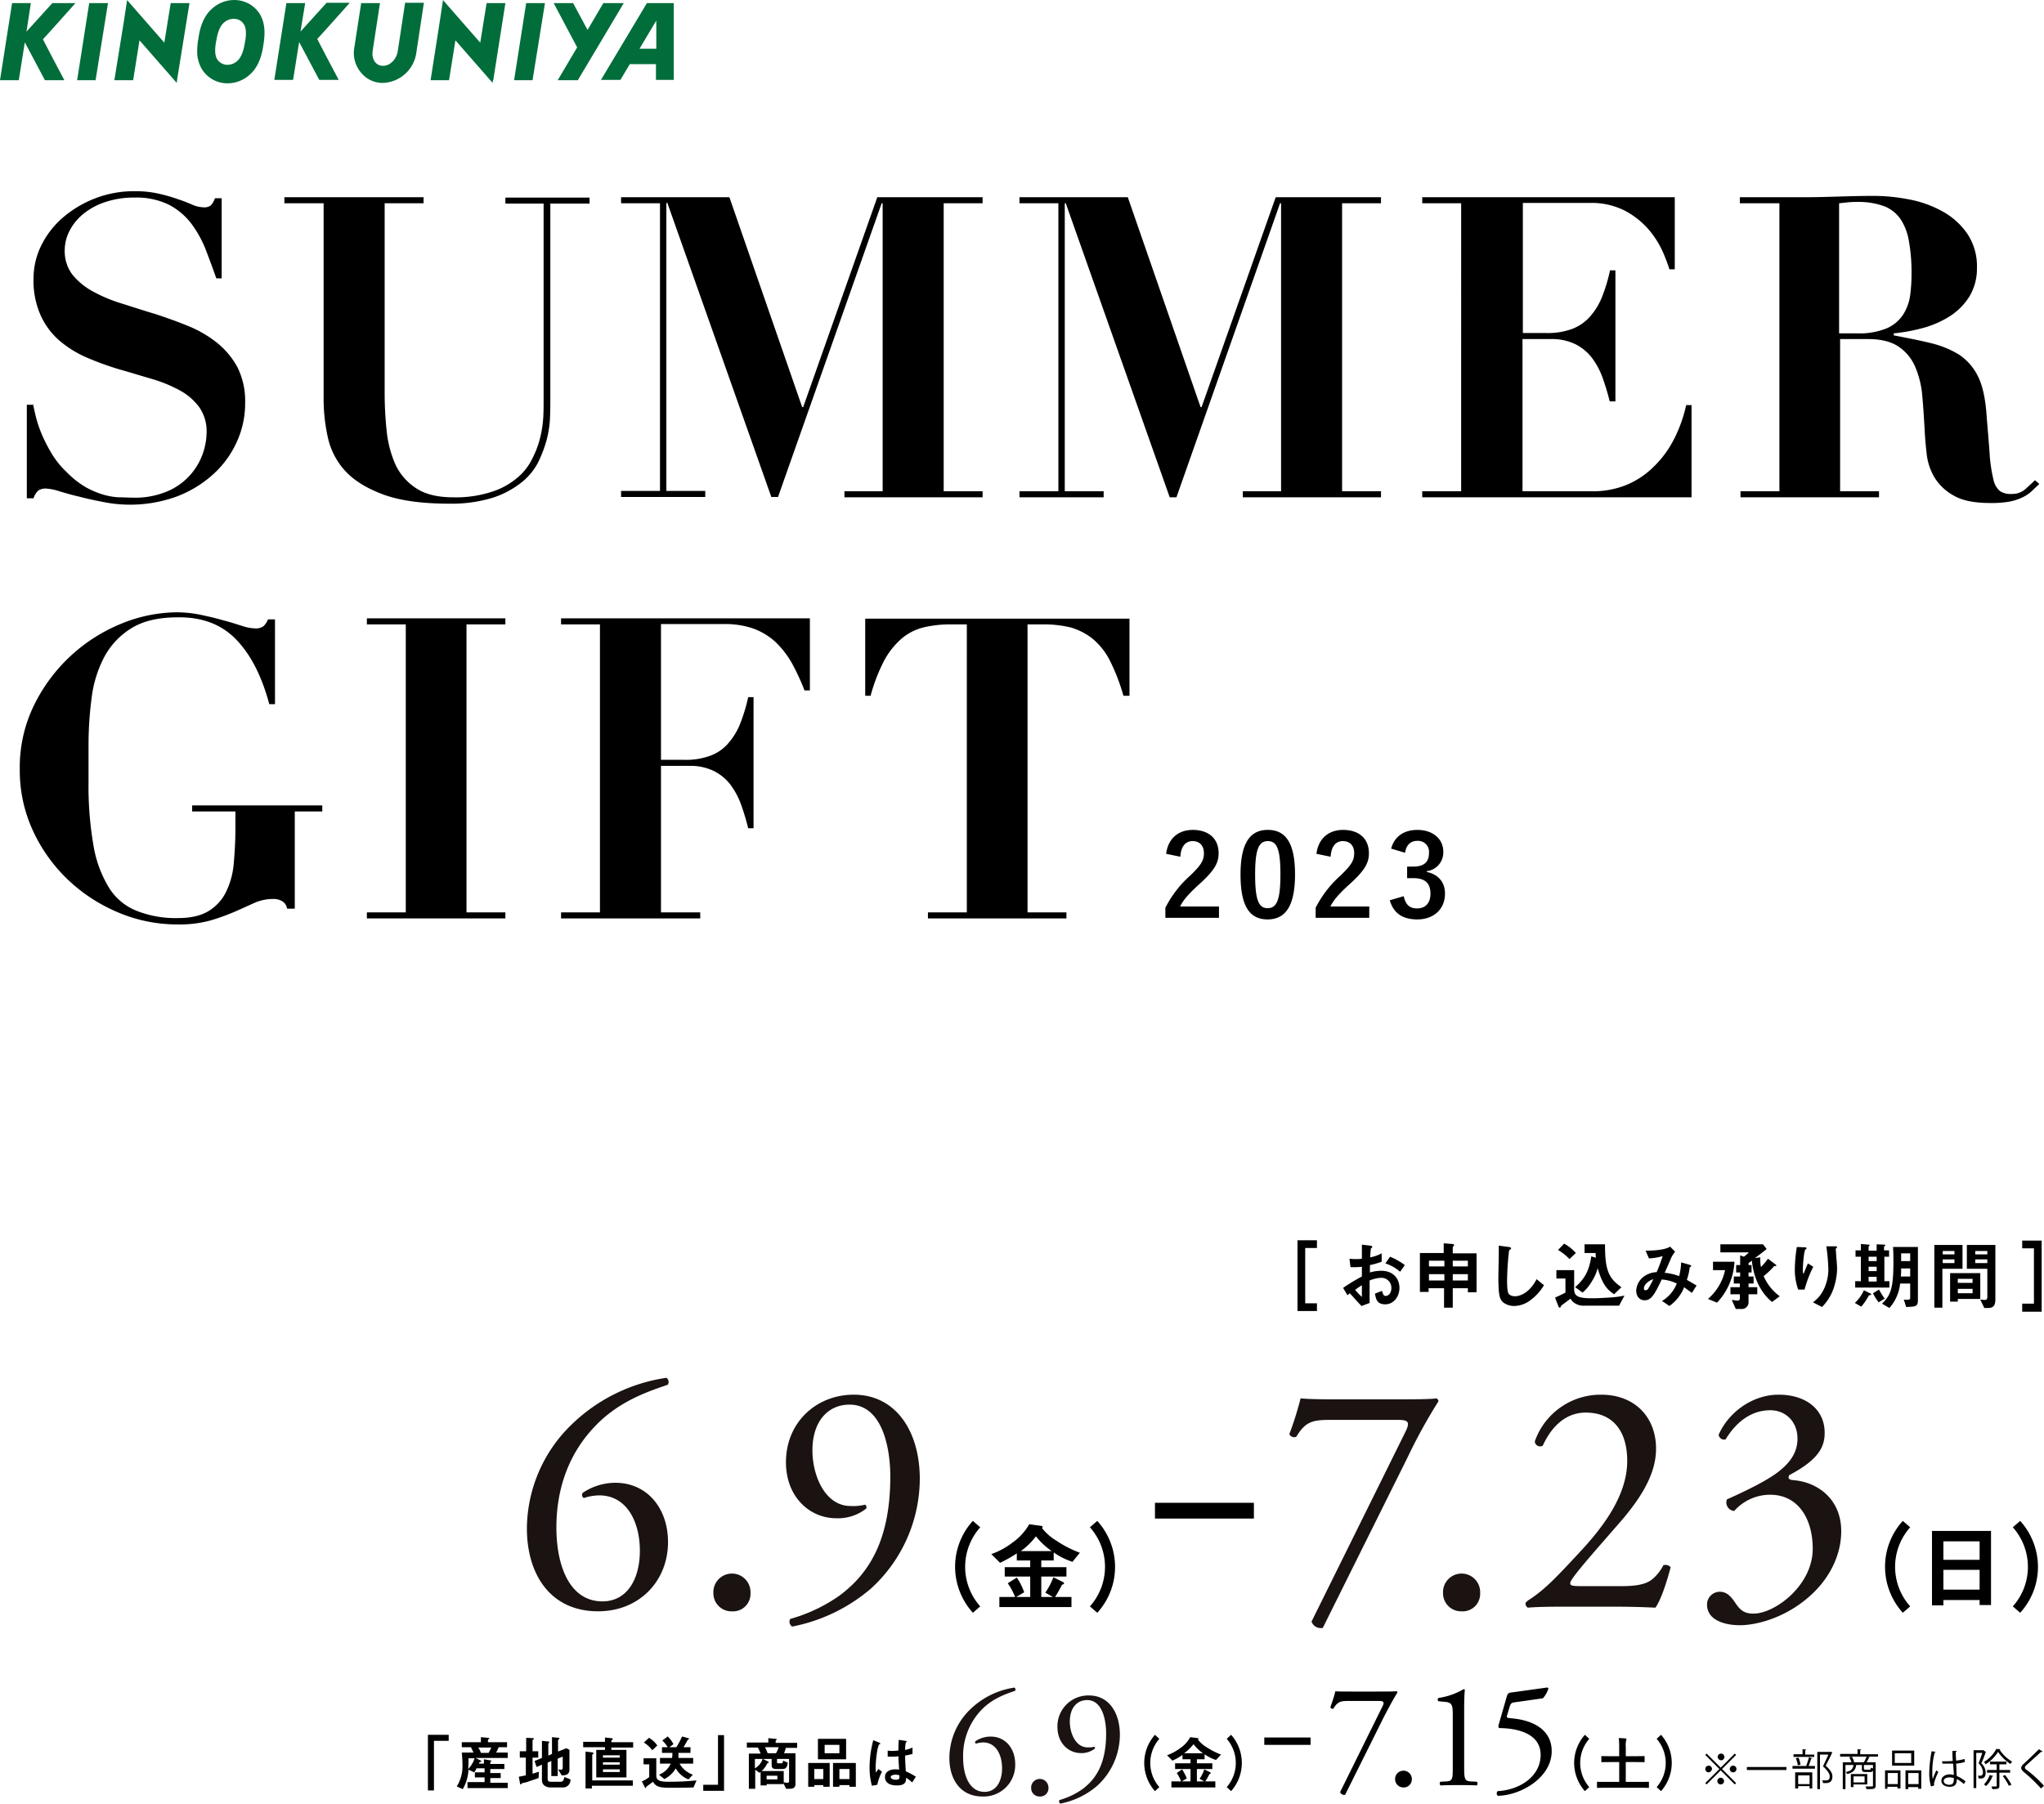 <svg xmlns="http://www.w3.org/2000/svg" width="609.5" height="537.951" viewBox="0 0 609.5 537.951">
  <g id="グループ_6652" data-name="グループ 6652" transform="translate(14170.5 -524.186)">
    <path id="パス_4782" data-name="パス 4782" d="M-19-6.7c.2-3.076,1.521-4.664,3.65-4.664,2.062,0,3.38,1.318,3.38,3.583,0,2.129-.744,3.481-4.123,6.726a32.638,32.638,0,0,0-7.368,9.565v3.008H-7.479V8.141H-19.071c1.048-2.1,2.738-3.988,6.286-7.165,3.954-3.684,5.2-5.847,5.2-8.72,0-4.461-3.076-6.962-7.706-6.962-4.225,0-7.368,2.5-7.942,7.131Zm26.092-8.01c-5.2,0-8.145,3.752-8.145,13.316S1.714,11.994,7.02,11.994c5.272,0,8.179-3.887,8.179-13.451C15.2-10.988,12.293-14.706,7.088-14.706Zm0,3.346c2.7,0,3.752,2.332,3.752,9.936,0,7.571-1.082,10.072-3.819,10.072C4.35,8.648,3.3,6.181,3.3-1.424,3.3-9.062,4.452-11.36,7.088-11.36ZM25.812-6.7c.2-3.076,1.521-4.664,3.65-4.664,2.062,0,3.38,1.318,3.38,3.583,0,2.129-.744,3.481-4.123,6.726A32.638,32.638,0,0,0,21.35,8.513v3.008H37.337V8.141H25.744c1.048-2.1,2.738-3.988,6.286-7.165,3.954-3.684,5.2-5.847,5.2-8.72,0-4.461-3.076-6.962-7.706-6.962-4.225,0-7.368,2.5-7.942,7.131Zm22.2-1.183c.338-2.433,1.791-3.549,3.583-3.549a3.272,3.272,0,0,1,3.549,3.616c0,2.6-1.352,4.056-4.732,4.056H48.625V-.308h1.96c3.616,0,5,1.724,5,4.664,0,2.738-1.521,4.36-3.954,4.36-2.231,0-3.447-1.048-4.022-3.65L43.454,6.282c1.149,3.988,3.954,5.712,8.213,5.712,4.934,0,8.247-3.109,8.247-7.672,0-3.414-1.96-5.746-5.441-6.489V-2.4a5.606,5.606,0,0,0,4.934-5.813c0-3.752-3.042-6.489-7.74-6.489-3.921,0-6.827,1.926-7.807,5.577Z" transform="translate(-13799.535 786.42)"/>
    <g id="グループ_6608" data-name="グループ 6608" transform="translate(-14170.5 524.214)">
      <path id="パス_4617" data-name="パス 4617" d="M9.8,120.3c.2,1,.5,2.3.9,4a36.937,36.937,0,0,0,1.8,5.3,45.96,45.96,0,0,0,3,5.8,25.842,25.842,0,0,0,4.5,5.5,26.181,26.181,0,0,0,5.6,4.4,25.253,25.253,0,0,0,5.2,2.2,20.227,20.227,0,0,0,4.6.8c1.5,0,2.8.1,4.1.1a24.615,24.615,0,0,0,10.9-2.1,19.054,19.054,0,0,0,10.2-11.4,19.592,19.592,0,0,0,1-5.8,12.539,12.539,0,0,0-2.2-7.7,17.688,17.688,0,0,0-5.8-5,42.245,42.245,0,0,0-8.3-3.4c-3.1-.9-6.3-1.9-9.5-2.8a88.537,88.537,0,0,1-9.5-3.4,32.742,32.742,0,0,1-8.3-5,22,22,0,0,1-5.8-7.6A25.3,25.3,0,0,1,10,82.9a22.281,22.281,0,0,1,2.3-9.7A26.119,26.119,0,0,1,18.6,65a32.791,32.791,0,0,1,9.6-5.8A32.131,32.131,0,0,1,40.3,57a31.331,31.331,0,0,1,7.3.8,46.286,46.286,0,0,1,5.5,1.6c1.6.5,3,1.1,4.2,1.6a8.8,8.8,0,0,0,3.3.8,3.174,3.174,0,0,0,2.3-.6,6.438,6.438,0,0,0,1.2-2.1h2V83H64.5c-1-2.9-2.1-5.8-3.2-8.7A33.913,33.913,0,0,0,57,66.6,20.285,20.285,0,0,0,50.3,61a22.041,22.041,0,0,0-10.2-2.1,26.812,26.812,0,0,0-8.9,1.4,20.306,20.306,0,0,0-6.5,3.6,15.5,15.5,0,0,0-4,5,12.631,12.631,0,0,0-1.4,5.7,11.578,11.578,0,0,0,2.3,7.3,20.471,20.471,0,0,0,6.1,5,45.372,45.372,0,0,0,8.6,3.6c3.2,1,6.5,2.1,9.9,3.1q5.1,1.65,9.9,3.6a34.636,34.636,0,0,1,8.6,5,24.032,24.032,0,0,1,6.1,7.3,22.464,22.464,0,0,1,2.3,10.6,27.654,27.654,0,0,1-2.5,11.7,29.3,29.3,0,0,1-7.1,9.7,34.194,34.194,0,0,1-10.9,6.6,40.663,40.663,0,0,1-21.8,1.6c-2.6-.5-4.9-1-7.2-1.6-2.2-.5-4.2-1.1-5.9-1.6a16.007,16.007,0,0,0-3.8-.8,3.982,3.982,0,0,0-2.5.6,5.342,5.342,0,0,0-1.4,2.3H8V120.7H9.8Z"/>
      <path id="パス_4618" data-name="パス 4618" d="M126.3,58.8v1.8H114.7V117a107.907,107.907,0,0,0,.6,11.5,33.335,33.335,0,0,0,2.6,10,16.989,16.989,0,0,0,6.2,7.1c2.7,1.8,6.4,2.7,11,2.7a34.427,34.427,0,0,0,11.4-1.6,21.984,21.984,0,0,0,7.6-4.1,16.891,16.891,0,0,0,4.6-5.8,27.811,27.811,0,0,0,2.4-6.4,33.567,33.567,0,0,0,.9-6c.1-1.9.1-3.5.1-4.7v-59H150.7V58.9h25.1v1.8H164.1v58.9c0,1.3,0,3-.1,5.1a31.142,31.142,0,0,1-1,6.5,37.9,37.9,0,0,1-2.6,6.8,18.639,18.639,0,0,1-5.2,6.1,27.229,27.229,0,0,1-8.5,4.4,41.964,41.964,0,0,1-12.7,1.7c-8.1,0-14.7-.9-19.6-2.7s-8.7-4.1-11.4-7a21.574,21.574,0,0,1-5.2-9.9,52.715,52.715,0,0,1-1.3-11.2V60.6H84.8V58.8Z"/>
      <path id="パス_4619" data-name="パス 4619" d="M217.5,58.8l21.7,62.6h.3l22.1-62.6H293v1.8H281.4v85.9H293v1.8H251.8v-1.8h11.4V60.6h-.3L232,148.2h-2L199,60.5h-.3v85.9h11.6v1.8H185.2v-1.8h11.6V60.6H185.2V58.8Z"/>
      <path id="パス_4620" data-name="パス 4620" d="M336.3,58.8,358,121.4h.3l22.1-62.6h31.4v1.8H400.2v85.9h11.6v1.8H370.6v-1.8H382V60.6h-.3l-30.9,87.7h-2l-31-87.7h-.3v85.9h11.6v1.8H304v-1.8h11.6V60.6H304V58.8Z"/>
      <path id="パス_4621" data-name="パス 4621" d="M499.4,58.8V80.3h-1.6a47.414,47.414,0,0,0-2.1-5.5,27.594,27.594,0,0,0-4.2-6.5,24.773,24.773,0,0,0-7-5.5,21.9,21.9,0,0,0-10.4-2.3h-20V99.3h7A20.756,20.756,0,0,0,469,98a13.6,13.6,0,0,0,5.3-3.8,20.047,20.047,0,0,0,3.5-5.9,50.009,50.009,0,0,0,2.3-7.7h1.6v39.1H480a71.519,71.519,0,0,0-2.1-7,22.9,22.9,0,0,0-3.2-6,14.33,14.33,0,0,0-5-4.1,16.1,16.1,0,0,0-7.3-1.5H454v45.4h20.6a26.416,26.416,0,0,0,10.4-1.9,25.176,25.176,0,0,0,8.2-5.5,30.985,30.985,0,0,0,6-8.2,41.756,41.756,0,0,0,3.6-10.1h1.6v27.5H424.1v-1.8h11.6V60.6H424.1V58.8Z"/>
      <path id="パス_4622" data-name="パス 4622" d="M518.8,60.6V58.8h19c3.5,0,7-.1,10.4-.2s6.9-.2,10.4-.2a55.319,55.319,0,0,1,10.4,1,32.968,32.968,0,0,1,10,3.5,21.6,21.6,0,0,1,7.5,6.6,17.293,17.293,0,0,1,3,10.4,16,16,0,0,1-2.3,8.6,18.881,18.881,0,0,1-5.8,5.8,28.974,28.974,0,0,1-8,3.5,53.13,53.13,0,0,1-8.7,1.6v.6c4.1.8,7.8,1.5,11,2.3a28.977,28.977,0,0,1,8.4,3.4,16.376,16.376,0,0,1,5.6,6.3c1.4,2.7,2.2,6.3,2.6,10.8.4,5.3.8,9.5,1,12.7a43.726,43.726,0,0,0,1.1,7.4,6.3,6.3,0,0,0,1.9,3.5,5.636,5.636,0,0,0,3.5.9,5.984,5.984,0,0,0,4.1-1.4c1.1-1,2.1-1.9,2.9-2.7l1.3,1.1c-.8.8-1.7,1.6-2.4,2.3a11.227,11.227,0,0,1-2.8,1.8,15.48,15.48,0,0,1-3.8,1.2,30.384,30.384,0,0,1-5.7.4c-4.6,0-8.2-.7-10.8-2.2a15.421,15.421,0,0,1-5.8-5.5,17.478,17.478,0,0,1-2.3-7.1q-.45-3.9-.6-7.2c-.2-3.4-.4-6.8-.7-10a27.826,27.826,0,0,0-2.1-8.6,13.752,13.752,0,0,0-4.9-6c-2.2-1.5-5.2-2.3-9.2-2.3h-8.3v45.4h11.6v1.8H519v-1.8h11.6V60.6Zm34.9,38.8a21.631,21.631,0,0,0,8.9-1.5,11.16,11.16,0,0,0,4.9-4.1,14.441,14.441,0,0,0,2.1-5.8,49.221,49.221,0,0,0,.4-6.7,51.86,51.86,0,0,0-.8-9.5,16.675,16.675,0,0,0-2.5-6.5,10.617,10.617,0,0,0-4.8-3.8,22.081,22.081,0,0,0-7.9-1.3,27.15,27.15,0,0,0-2.8.1c-.9.1-1.8.2-2.8.3V99.4Z"/>
    </g>
    <g id="グループ_6609" data-name="グループ 6609" transform="translate(-14170.5 524.214)">
      <path id="パス_4623" data-name="パス 4623" d="M80.3,210c-2.2-8.2-5.4-14.6-9.8-19.2S60.3,184,53,184.1c-5.8,0-10.4,1.1-13.9,3.3a22.563,22.563,0,0,0-8.1,8.7,35.558,35.558,0,0,0-3.7,12.2,106.974,106.974,0,0,0-.9,13.9v10.9a103.8,103.8,0,0,0,1.5,19.2,34.942,34.942,0,0,0,4.7,12.6,17.159,17.159,0,0,0,8.3,6.8A31.564,31.564,0,0,0,53,273.8c3.9,0,6.9-.7,9.2-2.1a13.627,13.627,0,0,0,5.2-5.7,23.555,23.555,0,0,0,2.3-8.5c.3-3.3.5-6.8.5-10.7V242H57.3v-1.8H96.1V242H87.9v29H85.6a3.069,3.069,0,0,0-1.4-2.2,4.953,4.953,0,0,0-2.7-.7,13.879,13.879,0,0,0-5.7,1.2c-1.8.8-3.7,1.7-5.8,2.6a65.467,65.467,0,0,1-7.2,2.6,35.258,35.258,0,0,1-9.9,1.2,45.18,45.18,0,0,1-17.7-3.6,49.3,49.3,0,0,1-15-9.8A47.918,47.918,0,0,1,9.8,247.7a42.793,42.793,0,0,1-3.9-18.2,42.127,42.127,0,0,1,4.3-19.3,49.96,49.96,0,0,1,26.2-24.3,44.42,44.42,0,0,1,16.4-3.3,35.487,35.487,0,0,1,7.3.8c2.3.5,4.5,1,6.5,1.6,2,.5,3.8,1.1,5.4,1.6a14.051,14.051,0,0,0,4,.8,3.982,3.982,0,0,0,2.5-.6,5.1,5.1,0,0,0,1.4-2.1H82V210Z"/>
      <path id="パス_4624" data-name="パス 4624" d="M150.7,184.4v1.8H139.1v85.9h11.6v1.8H109.4v-1.8H121V186.2H109.4v-1.8h41.3Z"/>
      <path id="パス_4625" data-name="パス 4625" d="M167.3,186.2v-1.8h74.2v21.5h-1.6a69.516,69.516,0,0,0-3.8-8.2,27.631,27.631,0,0,0-4.8-6.2,20.333,20.333,0,0,0-6.5-4,25.6,25.6,0,0,0-8.7-1.4h-19v40.5h7a20.756,20.756,0,0,0,7.9-1.3,12.9,12.9,0,0,0,5.3-3.8,20.048,20.048,0,0,0,3.5-5.9,50.013,50.013,0,0,0,2.3-7.7h1.6V247h-1.6a71.524,71.524,0,0,0-2.1-7,22.9,22.9,0,0,0-3.2-6,14.33,14.33,0,0,0-5-4.1,16.1,16.1,0,0,0-7.3-1.5h-8.4v43.7h11.7v1.8H167.3v-1.8h11.6V186.2H167.3Z"/>
      <path id="パス_4626" data-name="パス 4626" d="M283.7,186.2a34.591,34.591,0,0,0-8.3.9,16.053,16.053,0,0,0-6.5,3.3,23.554,23.554,0,0,0-5.2,6.5,52.226,52.226,0,0,0-4.1,10.6H258v-23h78.8v23H335a58.856,58.856,0,0,0-4.1-10.6,20.41,20.41,0,0,0-5.2-6.5,19.025,19.025,0,0,0-6.5-3.3,34.591,34.591,0,0,0-8.3-.9h-4.5v85.9H318v1.8H276.7v-1.8h11.6V186.2h-4.6Z"/>
    </g>
    <path id="パス_4631" data-name="パス 4631" d="M26.6.9,23,23.9h5.5L32.2.9Z" transform="translate(-14170.5 524.214)" fill="#006d3b"/>
    <g id="グループ_6611" data-name="グループ 6611" transform="translate(-14170.5 524.214)">
      <path id="パス_4632" data-name="パス 4632" d="M15.6.9,7.9,9.4,9.2.9H3.6L0,23.9H5.6L7.4,12.6l6,11.3h5.8c-1.7-3.2-5.4-10.2-6.4-12.2C14.5,9.9,20.7,2.9,22.5.9H15.6Z" fill="#006d3b"/>
    </g>
    <path id="パス_4633" data-name="パス 4633" d="M153.3,23.9h5.5l3.7-23h-5.6Z" transform="translate(-14170.5 524.214)" fill="#006d3b"/>
    <path id="パス_4634" data-name="パス 4634" d="M179.9.9l-4.7,8-4.3-8h-5.8l7,13.2-5.8,9.8h6L186,.9Z" transform="translate(-14170.5 524.214)" fill="#006d3b"/>
    <path id="パス_4635" data-name="パス 4635" d="M190.7,14.5l5-8.4v8.4ZM192.9.9,179.2,23.8H185l2.8-4.7h7.8v4.7h5.3V.9Z" transform="translate(-14170.5 524.214)" fill="#006d3b"/>
    <path id="パス_4636" data-name="パス 4636" d="M50.9.9,49,12.7,37.9,0l-1,6.6h0L34.1,23.9h5.6L41.6,12,52.7,24.7l.1-.8h0v-.1L56.5.9Z" transform="translate(-14170.5 524.214)" fill="#006d3b"/>
    <path id="パス_4637" data-name="パス 4637" d="M145.1.9l-1.9,11.8L132.1,0l-1,6.6h0l-2.7,17.3h5.5L135.8,12l11.1,12.7.1-.8h0l.1-.1L150.7.9Z" transform="translate(-14170.5 524.214)" fill="#006d3b"/>
    <g id="グループ_6612" data-name="グループ 6612" transform="translate(-14170.5 524.214)">
      <path id="パス_4638" data-name="パス 4638" d="M97.3.9,89.6,9.4,91,.9H85.4L81.8,23.8h5.6l1.8-11.3,6,11.3H101c-1.7-3.2-5.4-10.2-6.4-12.2,1.7-1.8,7.9-8.8,9.7-10.8h-7Z" fill="#006d3b"/>
      <path id="パス_4639" data-name="パス 4639" d="M73,12.8c-.3,1.9-.9,4.2-2.3,5.4a4.421,4.421,0,0,1-3.2,1.1,3.658,3.658,0,0,1-2.7-1.6c-.9-1.4-.7-3.7-.3-5.6.3-1.9.9-4.2,2.3-5.4A4.336,4.336,0,0,1,70,5.6a3.343,3.343,0,0,1,2.7,1.6c.9,1.3.7,3.7.3,5.6M70.5,0a9.812,9.812,0,0,0-7.2,2.5c-2.7,2.3-3.7,5.9-4.1,8.7a23.369,23.369,0,0,0-.4,3.9,10.2,10.2,0,0,0,1.6,5.8,8.922,8.922,0,0,0,6.8,3.9,9.812,9.812,0,0,0,7.2-2.5c2.7-2.3,3.7-5.9,4.1-8.7.5-2.9.8-6.7-1.2-9.7A8.922,8.922,0,0,0,70.5,0" fill="#006d3b"/>
      <path id="パス_4640" data-name="パス 4640" d="M118.6,15.3c-.4,2.3-2.2,4.3-4.4,4.3-2.1,0-3.4-1.9-3.1-4.3L113.3.9h-5.6l-2.1,13.6a9.063,9.063,0,0,0,2.2,7.3,8.223,8.223,0,0,0,6.4,2.9,10.427,10.427,0,0,0,9.9-8.7L126.4.8h-5.6Z" fill="#006d3b"/>
    </g>
    <g id="グループ_6649" data-name="グループ 6649">
      <g id="グループ_6613" data-name="グループ 6613" transform="translate(-14170.5 524.214)">
        <path id="パス_4641" data-name="パス 4641" d="M386.9,391.1V369.9h5.8v2.3h-3.5v16.5h3.5V391h-5.8Z"/>
        <path id="パス_4642" data-name="パス 4642" d="M400.5,384.1a57.281,57.281,0,0,1,5.6-3.4v-2.9a19.328,19.328,0,0,1-3.4.1l-.3-2.5a13.468,13.468,0,0,0,2.2.1,7.568,7.568,0,0,0,1.5-.1v-4.2l2.5.3c.6.1.6.2.6.4a.781.781,0,0,1-.4.4,19.937,19.937,0,0,0-.2,2.7,12.461,12.461,0,0,0,3.4-1.2v2.5a24.54,24.54,0,0,1-3.5,1v2.2a11.615,11.615,0,0,1,3.4-.5c3.5,0,5.4,2.3,5.4,5.1,0,2.7-1.8,4.9-4.2,4.9-2.5,0-2.8-1.5-3.1-3.2l2.1-.8c.3.9.4,1.5,1.1,1.5.8,0,1.7-.8,1.7-2.4a2.968,2.968,0,0,0-3.1-3,10,10,0,0,0-3.4.8v6.7l-2.4.9c-1-1-1.5-1.6-3.5-3.8-.3.3-.4.3-.7.6Zm5.6-.8c-.6.4-1.1.7-2,1.4a21.524,21.524,0,0,0,2,2.1Zm11.4-4a12.419,12.419,0,0,0-4.4-2.5l1.4-2a19.675,19.675,0,0,1,4.4,2.5Z"/>
        <path id="パス_4643" data-name="パス 4643" d="M437.7,385.3v-1.1h-4.5V390h-2.6v-5.8H426v1.1h-2.6V373.7h7.1v-2.9l2.5.2c.3,0,.6.1.6.4,0,.1,0,.2-.1.2q-.3.15-.3.3v1.9h7.1v11.6h-2.6Zm-7-9.3h-4.6v1.7h4.6Zm0,4h-4.6v1.9h4.6Zm7-4h-4.5v1.7h4.5Zm0,4h-4.5v1.9h4.5Z"/>
        <path id="パス_4644" data-name="パス 4644" d="M455.9,388.1a8.243,8.243,0,0,1-4.4,1.4,5.423,5.423,0,0,1-3.3-1.1c-1-.9-1.4-2.1-1.4-7.4,0-1.4.2-8,.1-9.5l3,.4c.5.1.7.2.7.4s-.3.4-.6.6a80.927,80.927,0,0,0-.6,8.9c0,1,0,3.2.4,3.9,0,.1.5.9,2,.9,1.2,0,4.2-.8,6.4-5.1l2.2,1.8A15.357,15.357,0,0,1,455.9,388.1Z"/>
        <path id="パス_4645" data-name="パス 4645" d="M482.8,389.4H472.6a4.851,4.851,0,0,1-3.4-1,3.716,3.716,0,0,1-.9-1.1c-.2.2-1.3,1-2.5,1.9-.2.1-.2.1-.3.3-.2.4-.2.5-.4.5s-.3-.2-.4-.4l-1-2.6c1.3-.6,2.2-1,3.1-1.5v-4.2h-2.7v-2.5h5.3v5.7c0,1.9.9,2.7,5.2,2.7,1.7,0,3.3-.1,5-.2a30.322,30.322,0,0,0,4.8-.6ZM468,375.5a15.56,15.56,0,0,0-3.4-2.7l1.8-1.9a12.973,12.973,0,0,1,3.5,2.8ZM481.3,386c-2.2-1.5-3.5-3-4.9-7.8a12.494,12.494,0,0,1-1.7,3.9,12.209,12.209,0,0,1-2.8,3.4l-2.2-1.6c2.5-2.3,4.1-4.4,4.8-9.2l1.4.4a7.6,7.6,0,0,1-.1-1.4h-3.3v-2.6h6.1c0,7.2.8,10,4.9,12.8Z"/>
        <path id="パス_4646" data-name="パス 4646" d="M504.5,385.6c-1.2-.9-1.8-1.3-2.3-1.7a12.567,12.567,0,0,1-4.4,5.6l-2.2-1.5a10.514,10.514,0,0,0,4.4-5.2,12.054,12.054,0,0,0-4.5-1.2c-2.2,4.7-3.2,6.2-5.1,6.2-1.5,0-2.5-1.2-2.5-2.9a5.591,5.591,0,0,1,2.6-4.4,7.055,7.055,0,0,1,3.5-1.1,49.688,49.688,0,0,0,1.8-4.8,15.149,15.149,0,0,1-4.1.7l-1-2.3c3.4,0,6.1-.4,7.3-1.2l1.5,1.5a10.69,10.69,0,0,0-1.2,1.9c0,.1-1.6,3.7-1.9,4.4a16.019,16.019,0,0,1,4.3,1,18.441,18.441,0,0,0,.6-4.1l2.5.7c.2.1.5.2.5.4,0,.1,0,.1-.3.3-.2.1-.2.2-.2.5a17.332,17.332,0,0,1-.8,3.3c1.2.7,1.9,1.1,2.9,1.7Zm-14.3-1.4c0,.6.3.6.4.6a.938.938,0,0,0,.9-.5,27.17,27.17,0,0,0,1.5-2.8C491.2,382.1,490.2,383.4,490.2,384.2Z"/>
        <path id="パス_4647" data-name="パス 4647" d="M512,388.5l-2.7-1.1a15.7,15.7,0,0,0,5.1-8.6h-3.6v-2.5h6.4A18.968,18.968,0,0,1,512,388.5Zm16.4-.2c-3.8-3.1-5.6-7.9-6-12.3-.3.2-.7.5-1,.7v.6h.9v2.2h-.9v1.2h1.5v2.1h-1.5v1.1H524V386h-2.6v2.3a2.022,2.022,0,0,1-2.2,2.1h-1.6l-1.2-2.7c.4,0,1.2.2,1.7.2.3,0,.7-.1.7-.6V386H516v-2.1h2.8v-1.1H517v-2.1h1.9v-1.2h-1.2v-2.2h1.2v-2.9l1.1.4a9.337,9.337,0,0,0,1.5-1.3H513v-2.4h12.7l1.1,1.4c-1.2,1-2.8,2.2-3.5,2.7l1.6-.2a12.326,12.326,0,0,0,.2,2.9,23.21,23.21,0,0,0,2.1-2.5l2.1,1.6c.2.2.4.3.4.4,0,.2-.2.2-.4.2-.3,0-.3,0-.6.4a27.462,27.462,0,0,1-2.8,2.6,14.767,14.767,0,0,0,4.8,6Z"/>
        <path id="パス_4648" data-name="パス 4648" d="M538.1,384.6h-1.9a17.747,17.747,0,0,1-1-6.1,43.9,43.9,0,0,1,.6-6.6l2.4.1c.1,0,.5,0,.5.3,0,.2-.2.2-.3.3-.5.4-.8,4.6-.8,6a3.178,3.178,0,0,0,.2,1.4c.3-.8.7-1.9,1.3-3.2l1.6,1A35.237,35.237,0,0,0,538.1,384.6Zm8.3.6a14.876,14.876,0,0,1-3.1,4.6l-2.7-1.4a9.964,9.964,0,0,0,3.2-3.8,13.9,13.9,0,0,0,1.4-6,59.936,59.936,0,0,0-.6-6.9h2.7c.1,0,.5,0,.5.3,0,.2-.4.3-.4.5s.1,1.1.1,1.4c.1,1.6.3,3.2.3,4.7A19.291,19.291,0,0,1,546.4,385.2Z"/>
        <path id="パス_4649" data-name="パス 4649" d="M557.3,386.3a16.841,16.841,0,0,1-2.3,3.4l-1.9-1.1a11.99,11.99,0,0,0,2.7-3.8l1.8.9c.2.1.4.2.4.4A1.165,1.165,0,0,1,557.3,386.3Zm4.6-11.5v7.3h1.5V384H553.2v-1.9h1.7v-7.3h-1.6v-1.9h1.6V371l2.3.2c.1,0,.3,0,.3.2,0,.1-.3.3-.3.4V373h2.4v-1.9l2.3.1c.2,0,.3.1.3.2s-.1.1-.2.2-.2.2-.2.3v1h1.5v1.9h-1.4Zm-2.3,0h-2.4v1.3h2.4Zm0,3h-2.4v1.3h2.4Zm0,3h-2.4v1.4h2.4Zm.6,7.6a15.29,15.29,0,0,1-1.7-2.7l1.8-1.1a21.185,21.185,0,0,0,1.7,2.7Zm8.2,1.4-.7-2.2c1.7.1,1.9.1,1.9-.7v-4.1h-3a12.94,12.94,0,0,1-3.2,7.3l-2.2-1.3c2.6-2.5,3.4-4.6,3.4-12.5,0-.8,0-2.3-.1-4.4h7.4v15.7C571.9,389.6,571.5,389.7,568.4,389.8Zm1.2-11.5h-2.7a17.727,17.727,0,0,1-.1,2.4h2.8Zm0-4.5h-2.7v2.3h2.7Z"/>
        <path id="パス_4650" data-name="パス 4650" d="M579.2,378.4V390h-2.4V371.3h8.4v7.1Zm3.6-5.3h-3.5v1h3.5Zm0,2.5h-3.5v1.1h3.5Zm1,11.8v.8h-2.3v-8.5h9v7.7Zm4.4-6h-4.4v1.2h4.4Zm0,3h-4.4v1.3h4.4Zm4.6,5.7h-1.1l-1.2-2.5c.4,0,.8.1,1.3.1.4,0,.8-.1.8-.9v-8.4h-6.1v-7.1H595v16.2C595,389.4,594.4,390.1,592.8,390.1Zm-.2-17H589v1h3.6Zm0,2.5H589v1.1h3.6Z"/>
        <path id="パス_4651" data-name="パス 4651" d="M603,391.1v-2.3h3.5V372.3H603V370h5.8v21.2H603Z"/>
      </g>
      <g id="グループ_6615" data-name="グループ 6615" transform="translate(-14170.5 524.214)">
        <path id="パス_4656" data-name="パス 4656" d="M290.1,481a20.517,20.517,0,0,1-5.3-13.7,20.28,20.28,0,0,1,5.3-13.7l2.2,1.9a17.721,17.721,0,0,0,0,23.6Z"/>
        <path id="パス_4657" data-name="パス 4657" d="M319.8,465.8a20.177,20.177,0,0,1-5.6-2.8v2.4h-3.7v2H318v2.8h-7.5v6.1H314l-2.3-1.3a20.3,20.3,0,0,0,2.4-4.6l3,1.5a1.439,1.439,0,0,1,.2.3c0,.1,0,.2-.2.3-.3.1-.4.1-.5.3a36.336,36.336,0,0,1-2,3.5h4.9v3H298v-3h4.7a19.787,19.787,0,0,0-2.2-4.1l2.7-1.7a18.1,18.1,0,0,1,2.2,4.4l-2.4,1.4h4.2v-6.1h-7.6v-2.8h7.6v-2h-4v-2.1a40.769,40.769,0,0,1-5,2.8l-2.6-2.6A21.922,21.922,0,0,0,302,460a16.67,16.67,0,0,0,4.9-5.4l3.7.5a.319.319,0,0,1,.3.3c0,.1,0,.1-.1.2a.1.1,0,0,1-.1.1,15.567,15.567,0,0,0,4.3,3.8,33.407,33.407,0,0,0,7,3.6Zm-10.9-7.6a20.48,20.48,0,0,1-4.5,4.4h9.2A22.1,22.1,0,0,1,308.9,458.2Z"/>
        <path id="パス_4658" data-name="パス 4658" d="M327.2,481l-2.2-1.9a17.721,17.721,0,0,0,0-23.6l2.2-1.9a20.517,20.517,0,0,1,5.3,13.7A20.28,20.28,0,0,1,327.2,481Z"/>
      </g>
      <g id="グループ_6616" data-name="グループ 6616" transform="translate(-14170.5 524.214)">
        <path id="パス_4659" data-name="パス 4659" d="M373.9,452.9H344.4v-4.7h29.5Z"/>
      </g>
      <g id="グループ_6618" data-name="グループ 6618" transform="translate(-14170.5 524.214)">
        <path id="パス_4664" data-name="パス 4664" d="M567.4,481a20.517,20.517,0,0,1-5.3-13.7,20.28,20.28,0,0,1,5.3-13.7l2.2,1.9a17.721,17.721,0,0,0,0,23.6Z"/>
        <path id="パス_4665" data-name="パス 4665" d="M590.3,478.7v-1.5H579.5v1.6h-3.4V456.6h17.6v22.1Zm0-19H579.5v5.5h10.8Zm0,8.5H579.5v5.9h10.8Z"/>
        <path id="パス_4666" data-name="パス 4666" d="M602.4,481l-2.2-1.9a17.721,17.721,0,0,0,0-23.6l2.2-1.9a20.517,20.517,0,0,1,5.3,13.7A20.28,20.28,0,0,1,602.4,481Z"/>
      </g>
      <g id="グループ_6619" data-name="グループ 6619" transform="translate(-14153.5 524.214)">
        <path id="パス_4667" data-name="パス 4667" d="M112.4,519.3V534h-1.8V517.4h6.2v1.8h-4.4Z"/>
        <path id="パス_4668" data-name="パス 4668" d="M122.4,533.1v-1.6h5.1v-1.4h-2.9v-1.5h2.9v-1.2h-2.4a7.459,7.459,0,0,1-.7,1.2l-1.7-.8a12.885,12.885,0,0,1-1.7,5.8l-1.8-.8a11.284,11.284,0,0,0,1.7-6.5,35.949,35.949,0,0,0-.2-3.6h3.5c-.3-.6-.5-1.1-.8-1.6h-2.7v-1.5h5.7v-1.5l2.1.2c.1,0,.4,0,.4.2a.215.215,0,0,1-.2.2c-.1,0-.2.2-.2.3v.6h5.7v1.5h-2.5a7.973,7.973,0,0,1-.8,1.6h3.5v1.6h-9.6l1.4.7q.3.15.3.3v.1c0,.1-.3.1-.4.1s-.1.1-.3.5h1.5v-1.3l1.8.3c.2,0,.4.1.4.2s-.1.1-.1.2c0,0-.2.1-.2.2v.5h4.2v1.5h-4.2v1.2h3.1v1.5h-3.1v1.4h5.2v1.6h-12Zm.3-8.7a23.79,23.79,0,0,1-.1,3.2,7.581,7.581,0,0,0,1.9-3.2Zm2.9-3.2a5.978,5.978,0,0,1,.8,1.6h2.3c.1-.2.4-.7.8-1.6Z"/>
        <path id="パス_4669" data-name="パス 4669" d="M143.6,530.3c-1.1.4-2.1.7-3.2,1.1a5.275,5.275,0,0,1-1.2.3,1.541,1.541,0,0,0-.7.3c-.1.1-.2.2-.3.2a.1.1,0,0,1-.1-.1l-.4-2.2c.7-.1,1.5-.3,2.1-.4v-5.3H138v-1.9h1.9v-4l2.1.1a.2.2,0,0,1,0,.4c-.1.1-.2.1-.2.2v3.3h1.7v1.9h-1.7V529c1-.3,1.4-.4,1.9-.6Zm7.4,2.8h-3.8c-1.4,0-2.6-.7-2.6-2.2v-4.6l-1.6.7-.6-1.8,2.2-.9v-5.1l2,.2a.215.215,0,0,1,.2.2.349.349,0,0,1-.1.2c-.1.1-.2.2-.2.3v3.5l1.1-.5v-5l2,.2a.215.215,0,0,1,.2.2c0,.1-.1.1-.1.2-.1.1-.3.2-.3.3v3.4l2.5-1,.9.5v5.9c0,1.6-1.3,1.7-2.3,1.7l-1.1-1.8a2.769,2.769,0,0,0,.9.1c.5,0,.5-.5.5-.6v-3.3l-1.5.6v5.2h-1.9v-4.5l-1.1.5v4.6c0,.9.3,1.1.8,1.1h3.1c.8,0,.9-.7,1.1-1.4l1.8.7A2.213,2.213,0,0,1,151,533.1Z"/>
        <path id="パス_4670" data-name="パス 4670" d="M165.3,521.1v.8h4.5v8.2h-9v-8.2h2.6v-.8h-6.5v-1.6h6.5v-1.3l1.8.2c.2,0,.5,0,.5.3a.31.31,0,0,1-.1.2s-.2.2-.3.2v.5h6.5v1.6h-6.5Zm-5.8,11.4v.9h-1.9v-11l1.7.2c.2,0,.7.1.7.3,0,.1-.1.1-.1.2q-.3.15-.3.3V531h12.1v1.6H159.5Zm8.3-9h-5v.7h5Zm0,2.1h-5v.7h5Zm0,2.1h-5v.8h5Z"/>
        <path id="パス_4671" data-name="パス 4671" d="M189.8,533.1c-2.1.1-6.6.1-7.1.1-3.4,0-4.2-.5-5-1.8-.6.5-1.3,1-1.6,1.2-.4.3-.4.3-.4.4-.1.2-.1.3-.2.3l-.2-.2-.9-1.8a9.13,9.13,0,0,0,2.2-1.3v-3.8h-1.7v-1.8h3.8v5.2c0,1.5,1.3,1.8,3.5,1.8a80.588,80.588,0,0,0,8.5-.4ZM177.5,522a9.457,9.457,0,0,0-2.5-2.3l1.5-1.4a7.348,7.348,0,0,1,2.5,2.3Zm8.2,4.1a7.386,7.386,0,0,0,3.9,3.2l-1.3,1.4a7.5,7.5,0,0,1-3.8-3.3,7.972,7.972,0,0,1-3.4,3.2l-1.6-1.3A6.3,6.3,0,0,0,183,526h-3.2v-1.7h3.6a7.568,7.568,0,0,0,.1-1.5h-3.1v-1.7h1.7a10.039,10.039,0,0,0-1.6-2l1.6-1.2a7.591,7.591,0,0,1,1.7,2.3l-1.2.9h2.1a32.383,32.383,0,0,0,1.7-3.2l1.8.5c.1,0,.3.1.3.2a.1.1,0,0,1-.1.1s-.3.1-.3.2c-.7,1.2-.9,1.6-1.3,2.2h2.1v1.7h-3.6v1.5h4.4V526h-4Z"/>
        <path id="パス_4672" data-name="パス 4672" d="M192.7,534.1v-1.8h4.4V517.5h1.8v16.6Z"/>
        <path id="パス_4673" data-name="パス 4673" d="M217.4,521.1a18.873,18.873,0,0,1-.6,1.8h3.4v9.2c0,.9-.5,1.4-1.7,1.4h-1.1l-.8-1.7v.3h-5v.4h-1.8v-4c-.2.1-.3.2-.4.2l-1.2-.9v5.7h-1.9V523h3.5a14.166,14.166,0,0,0-.8-1.8h-3.3v-1.5h6.4v-1.3l2.1.2c.1,0,.4,0,.4.2q0,.15-.3.3v.7h6.4v1.5h-3.3Zm-9.3,3.5v2.8a4.862,4.862,0,0,0,2.3-2.8Zm10.1,0h-3.5v1c0,.2.1.3.4.3h.9c.3,0,.4-.1.5-.8l1.4.6c-.1.7-.2,1.9-1.5,1.9h-2c-1,0-1.3-.4-1.3-1.2v-1.8h-2.6l1.4.7a.451.451,0,0,1,.3.3.349.349,0,0,1-.1.2c-.3.1-.3.1-.4.3a6.6,6.6,0,0,1-1.6,2.1h6.6v3.4c.5,0,.6.1.9.1.5,0,.7,0,.7-.6v-6.5Zm-7.1-3.5a10.523,10.523,0,0,1,.8,1.8h2.5a9.818,9.818,0,0,0,.8-1.8Zm3.7,8.5h-3.2v1.1h3.2Z"/>
        <path id="パス_4674" data-name="パス 4674" d="M228.5,532.9v-.5h-2.7v.5H224v-7.1h6.4v7.1Zm0-5.3h-2.7v3h2.7Zm-1.6-2.9v-6.1h8.4v6.1Zm6.4-4.3h-4.4v2.5h4.4Zm3,12.5v-.5h-3v.5h-1.9v-7.1h6.8v7.1Zm0-5.3h-3v3h3Z"/>
        <path id="パス_4675" data-name="パス 4675" d="M244.6,532.3l-1.6.3a20.023,20.023,0,0,1-.7-5.4,32.4,32.4,0,0,1,1.1-8.2l1.7.7c.1,0,.4.2.4.4a.1.1,0,0,1-.1.1,1.007,1.007,0,0,0-.3.1c-.1.1-.3,1-.4,1.2a38.623,38.623,0,0,0-.6,5.4,14.374,14.374,0,0,0,.1,1.8l.7-1.1,1.1.8A14.6,14.6,0,0,0,244.6,532.3Zm10.4-.7a12.38,12.38,0,0,0-1.8-1.4c0,1.4-.4,2.3-2.8,2.3-.5,0-3.5,0-3.5-2.5,0-1.6,1.4-2.3,3.1-2.3a4.1,4.1,0,0,1,1.1.1c-.1-2.1-.2-2.8-.2-4a17.128,17.128,0,0,1-3.2.1v-1.8a6.221,6.221,0,0,0,1.6.1c.7,0,1.1-.1,1.6-.1,0-1.3,0-1.5.1-3.2l2,.3c.4.1.4.1.4.2s-.2.2-.3.3a10.178,10.178,0,0,0-.2,2.2,7.863,7.863,0,0,0,2.2-.7v1.9a22.485,22.485,0,0,1-2.2.5c0,1.9.1,2.7.2,4.7a18.671,18.671,0,0,1,3,1.6Zm-5-2.3c-.8,0-1.4.3-1.4.7s.5.8,1.5.8c1.2,0,1.1-.4,1.1-1.3A3.265,3.265,0,0,0,250,529.3Z"/>
      </g>
      <g id="グループ_6621" data-name="グループ 6621" transform="translate(-14170.5 524.214)">
        <path id="パス_4680" data-name="パス 4680" d="M344.4,534.2a12.625,12.625,0,0,1,0-16.8l1.3,1.2a10.95,10.95,0,0,0,0,14.4Z"/>
        <path id="パス_4681" data-name="パス 4681" d="M362.6,524.9a11.6,11.6,0,0,1-3.4-1.7v1.5h-2.3v1.2h4.6v1.7h-4.6v3.7h2.2l-1.4-.8a9.181,9.181,0,0,0,1.4-2.8l1.8.9a.31.31,0,0,1,.1.2c0,.1,0,.1-.1.2a.768.768,0,0,0-.3.2,19.607,19.607,0,0,1-1.2,2.1h3v1.8H349.3v-1.8h2.9a11.656,11.656,0,0,0-1.3-2.5l1.6-1.1a17.389,17.389,0,0,1,1.4,2.7l-1.5.9H355v-3.7h-4.6v-1.7H355v-1.2h-2.4v-1.3a15.985,15.985,0,0,1-3,1.7l-1.6-1.6a15.291,15.291,0,0,0,3.9-2.1,9.161,9.161,0,0,0,3-3.3l2.3.3a.215.215,0,0,1,.2.2c0,.1,0,.1-.1.1l-.1.1a8.8,8.8,0,0,0,2.6,2.3,21.953,21.953,0,0,0,4.3,2.2Zm-6.7-4.7a14.453,14.453,0,0,1-2.8,2.7h5.6A13.276,13.276,0,0,1,355.9,520.2Z"/>
        <path id="パス_4682" data-name="パス 4682" d="M367.1,534.2l-1.3-1.2a10.95,10.95,0,0,0,0-14.4l1.3-1.2a12.625,12.625,0,0,1,0,16.8Z"/>
      </g>
      <g id="グループ_6622" data-name="グループ 6622" transform="translate(-14170.5 524.214)">
        <path id="パス_4683" data-name="パス 4683" d="M390.7,520.4H377v-2.2h13.8v2.2Z"/>
      </g>
      <g id="グループ_6623" data-name="グループ 6623" transform="translate(-14170.5 524.214)">
        <path id="パス_4684" data-name="パス 4684" d="M402.4,507.3c-2.5,0-3.5.1-4.8,2.3a.7.7,0,0,1-.9-.4c.4-1.2,1.1-3.1,1.5-4.8.7.1,2.3.1,4.7.1h7.5c2.5,0,5.4,0,6-.1.2,0,.3.2.3.4-1.2,1.9-2.5,4.3-4.2,7.6l-11.4,22.9a1.328,1.328,0,0,1-1.5-.8L412.2,509c.7-1.3.4-1.7-1-1.7Z"/>
        <path id="パス_4685" data-name="パス 4685" d="M416,530.6a2.5,2.5,0,1,1,5,0,2.416,2.416,0,0,1-2.5,2.5A2.474,2.474,0,0,1,416,530.6Z"/>
        <path id="パス_4686" data-name="パス 4686" d="M433.2,511.8c0-3-.1-4-2.1-4.2l-2.1-.2a.567.567,0,0,1,0-1,20.5,20.5,0,0,0,7.4-2.6c.2,0,.4.1.4.2-.1.8-.2,3-.2,5.6V527c0,3.4.1,4.2,1.9,4.3l1.9.1c.3.3.2,1-.1,1.1-1.7-.1-3.8-.1-5.3-.1-1.6,0-3.6,0-5.4.1-.3-.1-.4-.8-.1-1.1l1.8-.1c1.9-.1,1.9-.9,1.9-4.3V511.8Z"/>
        <path id="パス_4687" data-name="パス 4687" d="M449.3,506c.2-.7.4-1.1,1.2-1.2l10.8-1.5a.366.366,0,0,1,.4.4,8.54,8.54,0,0,1-1.6,2.8l-8.4,1.2c-1,.1-1.2.4-1.5,1.2l-.8,2.7c-.2.5,0,.8.6.8l.9.1c5.6.5,11.8,3,11.8,9.8,0,7.7-8.9,13.1-16,13.3-.5-.2-.5-1.1-.1-1.4,6.9-.4,12.8-4.6,12.8-10.8,0-6.3-6.7-7.9-12-8-.7,0-.7-.4-.4-1.4Z"/>
      </g>
      <g id="グループ_6624" data-name="グループ 6624" transform="translate(-14170.5 524.214)">
        <path id="パス_4688" data-name="パス 4688" d="M472.6,534.2a12.625,12.625,0,0,1,0-16.8l1.3,1.2a10.95,10.95,0,0,0,0,14.4Z"/>
        <path id="パス_4690" data-name="パス 4690" d="M495.3,534.2,494,533a10.95,10.95,0,0,0,0-14.4l1.3-1.2a12.625,12.625,0,0,1,0,16.8Z"/>
        <path id="パス_4811" data-name="パス 4811" d="M4.673-.865c1.544,0,2.064.035,2.168.035.156,0,.173-.017.173-.191v-1.44c0-.173-.017-.191-.173-.191-.1,0-.624.035-2.168.035H.111V-8.531H3.164c1.682,0,2.255.035,2.359.035.191,0,.208-.017.208-.191v-1.44c0-.173-.017-.191-.208-.191-.1,0-.676.035-2.359.035H.111v-2.723a7.1,7.1,0,0,1,.1-1.977.962.962,0,0,0,.1-.382c0-.121-.121-.191-.277-.208-.607-.069-1.387-.1-2.029-.121a17.329,17.329,0,0,1,.139,2.723v2.688H-4.606c-1.7,0-2.272-.035-2.376-.035-.173,0-.191.017-.191.191v1.44c0,.173.017.191.191.191.1,0,.676-.035,2.376-.035h2.758v5.914H-6.133c-1.544,0-2.064-.035-2.168-.035-.156,0-.173.017-.173.191v1.44c0,.173.017.191.173.191.1,0,.624-.035,2.168-.035Z" transform="translate(484.68 534.062)"/>
      </g>
      <g id="グループ_6625" data-name="グループ 6625" transform="translate(-14170.5 524.214)">
        <path id="パス_4691" data-name="パス 4691" d="M508.9,523l4.2,4.2,4.2-4.2.4.4-4.2,4.2,4.2,4.2-.4.4-4.2-4.2-4.2,4.2-.4-.4,4.2-4.2-4.2-4.2Zm.6,5.6a1,1,0,1,1,1-1A1.166,1.166,0,0,1,509.5,528.6Zm2.7-4.6a1,1,0,1,1,1,1A1.071,1.071,0,0,1,512.2,524Zm1.9,7.2a1,1,0,1,1-1-1A1.071,1.071,0,0,1,514.1,531.2Zm2.7-4.6a1,1,0,1,1-1,1A1,1,0,0,1,516.8,526.6Z"/>
        <path id="パス_4692" data-name="パス 4692" d="M520.9,527h11.8v.9H520.9Z"/>
        <path id="パス_4693" data-name="パス 4693" d="M538.6,526.6a18.29,18.29,0,0,0,.8-2.5l1,.3c0,.1-.1.1-.3.1-.2.6-.5,1.5-.8,2.2h1.9v.8h-6.7v-.8H539Zm2.4-3.4v.8h-6.2v-.8h2.7v-1.5l1.1.1c0,.1-.1.2-.3.2v1.3H541Zm-5.7,10.3v-4.9h5.1v4.8h-.8v-.7h-3.4v.7h-.9Zm1-9.3a9.651,9.651,0,0,1,.6,2.1l-.8.2a9.65,9.65,0,0,0-.6-2.1Zm3.3,5.3h-3.4v2.6h3.4Zm6.2-7.1.6.3a.1.1,0,0,1-.1.1c-.5,1.1-1.2,2.5-1.9,3.8,1.4,1.3,2,2.2,2,3.2,0,2-1.4,2-2.2,2h-.6a1.33,1.33,0,0,0-.3-.8h.8c.9,0,1.5,0,1.5-1.2,0-.8-.6-1.7-2-3,.6-1.3,1.2-2.5,1.6-3.5h-2.5v10.3h-.8V522.5h3.9Z"/>
        <path id="パス_4694" data-name="パス 4694" d="M560,523.1v.8h-3.1l.7.2c0,.1-.1.1-.3.1a9.146,9.146,0,0,1-.7,1.4h2.7v6.9c0,1.1-.5,1.1-2.7,1.1-.1-.2-.2-.6-.3-.8h1.4c.8,0,.8,0,.8-.3v-6.1h-2.7v1.1c0,.2.1.3.4.3h1.3c.3,0,.3-.1.4-.6.2.1.5.2.7.3-.1.8-.3,1-.9,1h-1.4c-.9,0-1.1-.2-1.1-.9v-1.2h-1.7c-.2,1.4-.7,2.2-2.7,2.7a3.108,3.108,0,0,0-.4-.6c1.6-.3,2.1-.9,2.3-2.1h-2.4v7.2h-.8v-8h2.6a6.557,6.557,0,0,0-.7-1.5l.8-.2a7.093,7.093,0,0,1,.7,1.6l-.4.1h3.3a13.021,13.021,0,0,0,.8-1.7h-7.9v-.8h5.2v-1.4l1.1.1c0,.1-.1.2-.3.2v1.2H560Zm-3.2,9.1h-4.1v.8h-.8v-3.9h4.9v3.1Zm-.8-2.4h-3.3v1.8H556Z"/>
        <path id="パス_4695" data-name="パス 4695" d="M562.1,533.5V528h4.6v5.4h-.9v-.5h-3v.6Zm3.8-4.7h-3v3.3h3Zm4.9-6.7v4.5h-6.6v-4.5Zm-.9,3.7v-2.9H565v2.9Zm-1.8,2.2h4.8v5.5H572V533h-3v.6h-.8V528Zm.9,4.1h3.1v-3.3H569Z"/>
        <path id="パス_4696" data-name="パス 4696" d="M575.8,532.8a13.939,13.939,0,0,1-.5-4.5,35.74,35.74,0,0,1,.7-6l1.2.2c0,.1-.2.2-.3.2a21.828,21.828,0,0,0-.7,5.5,15.578,15.578,0,0,0,.1,2.4c.3-.8.8-2,1.1-2.6l.6.5a16.5,16.5,0,0,0-1.3,3.4,1.268,1.268,0,0,0,.1.6Zm3.3-7.5c1.1,0,2.1,0,3.2-.1-.1-1.1-.1-2-.1-3h1.3q0,.15-.3.3a24.4,24.4,0,0,0,.1,2.6,13.747,13.747,0,0,0,2.5-.5l.1.9a11.949,11.949,0,0,1-2.6.5c.1,1.4.1,2.9.2,3.7a9.533,9.533,0,0,1,2.6,1.6l-.5.8a8.7,8.7,0,0,0-2.1-1.5c0,1.1-.2,2.3-2.1,2.3-1.5,0-2.5-.7-2.5-1.8,0-1.3,1.3-1.9,2.5-1.9a5.018,5.018,0,0,1,1.2.2c0-.8-.1-2.1-.2-3.4h-3.2Zm3.5,5a5.068,5.068,0,0,0-1.3-.2c-.8,0-1.7.3-1.7,1.1,0,.7.8,1.1,1.7,1.1s1.3-.5,1.3-1.5Z"/>
        <path id="パス_4697" data-name="パス 4697" d="M591.7,522.2l.5.3-.1.1a22.563,22.563,0,0,1-1.3,3.3,3.783,3.783,0,0,1,1.3,2.8c0,1.8-1.1,1.8-2.1,1.7a3.09,3.09,0,0,0-.2-.8h.5c.5,0,1,0,1-1.1a4.206,4.206,0,0,0-1.3-2.6c.4-1,.8-2.2,1.1-3.1h-1.8v10.5h-.8V522h3Zm4.8-.5c0,.1-.1.1-.2.2a11.239,11.239,0,0,0,3.7,3.5,3.038,3.038,0,0,0-.5.7,12.725,12.725,0,0,1-3.7-3.6,11.85,11.85,0,0,1-3.7,3.7,3.038,3.038,0,0,0-.5-.7,10.587,10.587,0,0,0,3.7-3.9Zm-2.1,8c0,.1-.2.1-.3.1a7.335,7.335,0,0,1-1.9,2.9,3.172,3.172,0,0,0-.6-.5,7.782,7.782,0,0,0,1.7-2.8Zm5-1h-3.2v3.9c0,.9-.4,1-2.1,1a2.614,2.614,0,0,0-.3-.8h1.4c.2,0,.2-.1.2-.2v-3.9h-2.9v-.8h2.9v-1.7h-2v-.8h4.9v.8h-2.1v1.7h3.2v.8Zm-.4,3.9a13.522,13.522,0,0,0-1.8-2.9l.7-.3a20.406,20.406,0,0,1,1.9,2.9Z"/>
        <path id="パス_4698" data-name="パス 4698" d="M608.6,533.4a45.9,45.9,0,0,0-5-4.8c-.6-.5-.9-.9-.9-1.3s.2-.7.7-1.2c1.2-1.1,3.3-3.1,4.6-4.4l1.1.7a.438.438,0,0,1-.3.1h-.2c-1.3,1.2-3.3,3-4.3,3.9-.3.3-.5.5-.5.8,0,.2.2.5.7.8a35.876,35.876,0,0,1,5,4.6Z"/>
      </g>
      <g id="グループ_6647" data-name="グループ 6647">
        <path id="パス_4783" data-name="パス 4783" d="M13.237,14.029A51.259,51.259,0,0,1,41.589,0a1.461,1.461,0,0,1,.395,2.074C35.661,4.249,27.166,7.111,20.055,14.721c-8.4,8.89-11.262,19.757-11.262,29.932,0,11.46,3.949,22.029,13.731,22.029,7.408,0,11.162-6.718,11.162-15.114s-3.754-16.5-12.152-16.5a15.165,15.165,0,0,0-4.544.79,1.031,1.031,0,0,1-.3-1.58,17.535,17.535,0,0,1,9.682-2.967c9.483,0,15.708,7.61,15.708,17.685,0,11.557-8.5,20.647-20.847,20.647C6.816,69.647,0,58.385,0,44.951A43.425,43.425,0,0,1,13.237,14.029" transform="translate(-14013.383 935.134)" fill="#1a1311"/>
        <path id="パス_4784" data-name="パス 4784" d="M23.938,30.964a5.54,5.54,0,1,1,11.065,0A5.214,5.214,0,0,1,29.469,36.4a5.375,5.375,0,0,1-5.531-5.434" transform="translate(-13981.712 968.386)" fill="#1a1311"/>
        <path id="パス_4785" data-name="パス 4785" d="M41.152,18.767c0,7.706,3.854,16.6,11.362,16.6a14.85,14.85,0,0,0,4.346-.395.91.91,0,0,1,.3,1.182,13.656,13.656,0,0,1-8.89,2.867c-8,0-15.016-6.423-15.016-16.7,0-11.854,8.988-20.155,20.25-20.155,12.349,0,19.66,10.67,19.66,25.191a44.518,44.518,0,0,1-14.524,32.6A50.971,50.971,0,0,1,35.126,71.323a1.662,1.662,0,0,1-.592-2.272,48.01,48.01,0,0,0,14.621-6.916c9.088-6.718,15.214-16.9,15.214-35.566,0-8.99-2.567-21.437-12.149-21.437-6.323,0-11.067,4.841-11.067,13.634" transform="translate(-13969.391 938.004)" fill="#1a1311"/>
      </g>
      <g id="グループ_6648" data-name="グループ 6648">
        <path id="パス_4786" data-name="パス 4786" d="M112.041,9.059c-5.533,0-7.705.3-10.572,5.036a1.575,1.575,0,0,1-2.072-.79,98.913,98.913,0,0,0,3.357-10.67c1.582.2,5.039.3,10.472.3h16.7c5.434,0,12.054,0,13.239-.3a.953.953,0,0,1,.69.89,164.42,164.42,0,0,0-9.285,16.893L109.374,71.1a2.921,2.921,0,0,1-3.361-1.877l27.958-56.508c1.482-2.964.99-3.654-2.172-3.654Z" transform="translate(-13885.428 938.622)" fill="#1a1311"/>
        <path id="パス_4787" data-name="パス 4787" d="M119.126,30.964a5.54,5.54,0,1,1,11.065,0,5.214,5.214,0,0,1-5.533,5.434,5.375,5.375,0,0,1-5.531-5.434" transform="translate(-13859.326 968.386)" fill="#1a1311"/>
        <path id="パス_4788" data-name="パス 4788" d="M158.363,59.269c4.544,0,7.506-.592,9.285-2.174a13.184,13.184,0,0,0,3.162-4.049,1.983,1.983,0,0,1,2.174.592c-1.285,4.939-3.062,10.077-4.544,12.054-4.051-.2-8.2-.3-12.744-.3H141.372c-5.533,0-8.795.1-10.967.3a1.425,1.425,0,0,1-.692-1.285c0-.3.495-.692,1.087-1.087,4.544-2.964,7.8-6.323,15.116-14.226,6.518-7.013,14.126-16.6,14.126-27.168,0-8.988-4.346-14.421-12.349-14.421-5.928,0-10.177,4.049-12.842,9.878A1.592,1.592,0,0,1,132.48,16.1,20.792,20.792,0,0,1,152.335,2.169c9.88,0,16.3,6.621,16.3,16.1,0,6.124-2.867,12.842-10.572,21.732l-6.026,6.918c-8.1,9.285-8.99,10.865-8.99,11.457,0,.692.495.89,3.064.89Z" transform="translate(-13845.319 938.004)" fill="#1a1311"/>
        <path id="パス_4789" data-name="パス 4789" d="M153.014,64.8a3.8,3.8,0,0,1,3.854-3.854c2.372,0,3.654,1.975,4.741,3.557,1.285,1.877,2.472,2.962,5.236,2.962,6.423,0,17.683-8.4,17.683-19.36,0-8.7-4.149-16.1-12.744-16.1a14.354,14.354,0,0,0-10.67,4.841,2.544,2.544,0,0,1-2.172-3.457c3.754-1.68,11.854-5.336,15.806-8.6,2.174-1.777,5.236-4.741,5.236-9.483,0-5.236-3.656-8.5-8.1-8.5-5.828,0-10.275,3.654-13.337,8.693a1.636,1.636,0,0,1-2.074-1.382c3.064-6.916,10.272-11.954,17.883-11.954,8.1,0,13.731,4.346,13.731,11.362,0,4.049-1.582,7.9-10.572,12.644-.495.987,0,1.385,1.187,1.482,7.506.592,14.324,5.828,14.324,15.214,0,7.113-3.459,14.226-9.583,19.56-7.313,6.421-15.808,8.5-20.647,8.5-4.446,0-9.782-1.484-9.782-6.126" transform="translate(-13814.491 938.004)" fill="#1a1311"/>
      </g>
      <path id="パス_4790" data-name="パス 4790" d="M56.235,46.316A23.933,23.933,0,0,1,69.46,39.774a.681.681,0,0,1,.184.969c-2.948,1.011-6.911,2.349-10.228,5.9A19.826,19.826,0,0,0,54.16,60.6c0,5.348,1.844,10.277,6.407,10.277,3.457,0,5.206-3.131,5.206-7.05s-1.749-7.694-5.666-7.694a7.1,7.1,0,0,0-2.121.367.481.481,0,0,1-.139-.736,8.189,8.189,0,0,1,4.518-1.382c4.423,0,7.327,3.547,7.327,8.247a9.4,9.4,0,0,1-9.724,9.631c-6.728,0-9.908-5.252-9.908-11.52a20.256,20.256,0,0,1,6.175-14.424" transform="translate(-13937.467 987.757)" fill="#1a1311"/>
      <path id="パス_4791" data-name="パス 4791" d="M60.557,54.215a2.584,2.584,0,1,1,5.162,0,2.432,2.432,0,0,1-2.583,2.534,2.5,2.5,0,0,1-2.579-2.534" transform="translate(-13923.579 1003.267)" fill="#1a1311"/>
      <path id="パス_4792" data-name="パス 4792" d="M67.618,48.528c0,3.594,1.8,7.74,5.3,7.74a6.857,6.857,0,0,0,2.026-.184.422.422,0,0,1,.139.551,6.362,6.362,0,0,1-4.147,1.338c-3.733,0-7-3-7-7.787a9.193,9.193,0,0,1,9.445-9.4c5.761,0,9.171,4.978,9.171,11.752a20.764,20.764,0,0,1-6.774,15.2,23.812,23.812,0,0,1-10.967,5.3.773.773,0,0,1-.276-1.059,22.44,22.44,0,0,0,6.818-3.227c4.242-3.136,7.1-7.882,7.1-16.591,0-4.191-1.2-10-5.666-10-2.95,0-5.162,2.258-5.162,6.36" transform="translate(-13919.115 989.094)" fill="#1a1311"/>
    </g>
  </g>
</svg>
